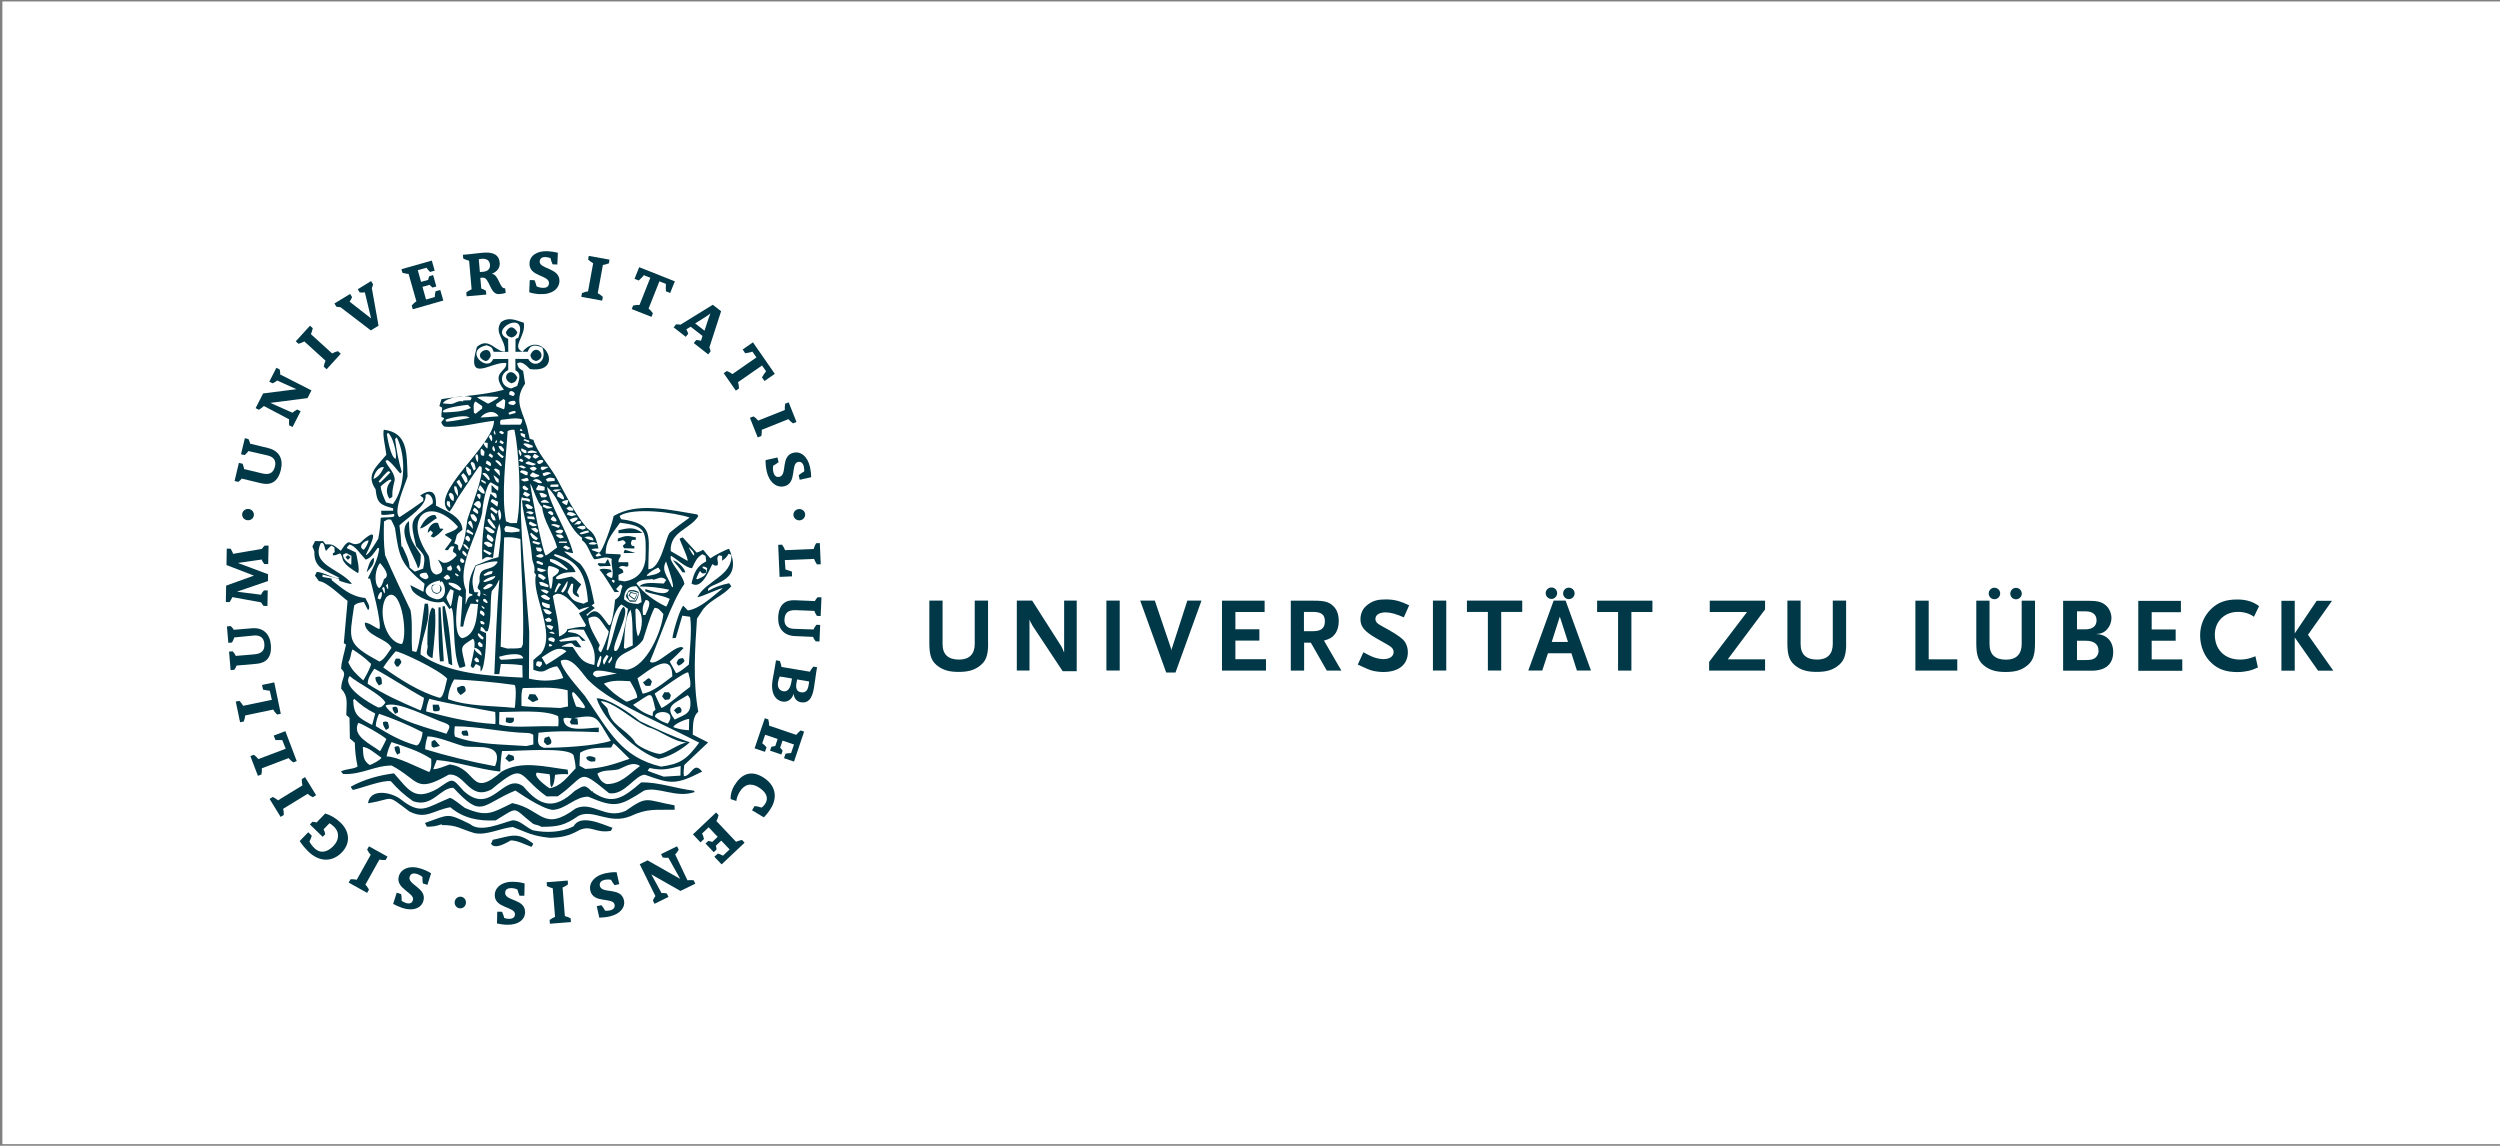 <?xml version="1.0" encoding="UTF-8"?>
<svg id="Ebene_1" data-name="Ebene 1" xmlns="http://www.w3.org/2000/svg" viewBox="0 0 272.1 124.7">
  <rect x="0" y="0" width="272.1" height="124.7" fill="#808080" stroke="none"/>
  <defs>
    <style>
      .cls-1 {
        fill: #003847;
      }

      .cls-1, .cls-2 {
        stroke-width: 0px;
      }

      .cls-2 {
        fill: #fff;
      }
    </style>
  </defs>
  <rect class="cls-2" x=".26" y=".16" width="272.1" height="124.37"/>
  <g>
    <path class="cls-1" d="m79.38,59.73c-.26,0-1.81.83-2.06,1.04-1.22-1.31-.38-.92-1.5-.63-.5-.55-1.01-1.11-1.51-1.65-.12.04-.23.08-.34.13.04.28,1.02,2.27.85,2.42-.61-.36-1.22-.71-1.82-1.06-.1-2.15,2.1-2.35,3-3.8-.04-.07-.08-.13-.11-.19-2.97-.47-6.45-1.39-9.1.17-.12.71-1.22,3.99-1.6,3.99-.27-.1-.55-.21-.81-.3.06-.18.59-.15.76-.15-.29-1.16-.35-1.55-1.24-2.21-1.46-1.74-2.33-3.66-3.38-5.57-.81-1.37-2.07-2.71-2.46-4.04-.14-.05-.28-.09-.41-.13-.05-.21-.1-.41-.14-.61-.36-2.17-1.81-3.3-.36-5.38-.08-.47-.14-.93-.21-1.39-.52-.32-.48-.3-.66-.79.47-.38,1,.2,1.4.59,3.98.53,1.39-4.52-.81-1.89-1.26-.54.41-1.7.14-3.15-.94-.32-1.69-.66-2.49-.06-.78,1.2.52,1.9.44,3.19-1.01.09-1.72-1.65-3.05-.51-1.26,4.19,1.66,1.5,3.19,1.77.12.95-1.75.98-.25,2.9-2.24.6-4.58.67-6.8,1.02-.08.25-.15.5-.23.75.1.06.2.12.31.18-.01.28-.11.62-.08,1.01l.3.14c-.2.44-.58.3-.02.9,1.43.21,3.85-.46,5.44-.62,0,2.69-7.3,8.06-4.85,9.88.46-.54.8-1.33.94-1.52.24-.34,2.04-3.12,2.33-3.44.07.02.13.05.21.08.29.95-1.15,4.48-1.53,5.76-.17,1.11-.23,2.35-.82,3.39-.47-.33.2-.58-.61-.8.44-1.04-.05-.74.9-1.5-.09-1.48-1.94-2.09-2.89-2.62.08-1.69-.65-1.82-1.72-1.1.11.08.22.18.34.27v.32c-.84.6-1.75,1.24-2.58,1.77-.8-.52.68-3.7.87-4.42-.09-2.69.01-4.76-2.57-5.1-.21.4.2,2.07.26,2.73-1.09,1.32-2.27,2.16-1.17,3.75.15,1.49.47,1.69,1.9,2.07,0,.08.01.18.02.27h-1.31c0,.13,0,.27.01.41.24.13,1.03-.04,1.4-.07,0,.08,0,.18.01.27-.3.16-1.11.07-1.47.16-.04.77-.12,1.51-.27,2.27-.18.3-1.16,1.95-1.35,1.75.87-1.75,1.44-3.24-.64-1.28-1.22.54-.93-.96-2.09.85-.83-.65-.8-.73-1.64-.7-.1-.12-.2-.23-.29-.35-.3-.01-.58-.01-.87-.01-.1.19-.2.38-.29.58.07.17.14.36.22.55-.08,1.92,1.28,2.04,2.72,2.88-.24.26-1.9-.72-2.47-.64-.07.13-.13.26-.19.39l.43.6c.85.07,2.27,1.51,3.12,2.15-.14,1.53-.28,3.07-.41,4.6.08.04.15.11.24.16-.13.7-.53,1.94-.53,2.63.72.65.03.94,0,2.16.8.86.58,1.56.56,2.88.11.09.23.19.35.29.01.74.02,1.5.04,2.26.18.15.35.31.54.46.02.93.1,1.6.3,2.6-.6.32-1.17.21-1.81.52l.23.28c2.01.11,3.43-.92,5.29-.92,3.06,1.64,2.53,3.08,6.2,1,1.77-.25,2.24,2.9,4.68,1.59,3.72-3.11,2.78-1.52,5.98.77.41-.01.81-.01,1.22-.01,3.19-2.24,2.05-3.22,5.58-.34,1.68.28,2.84-2.01,3.9-2.01,2.74.98,3.29,1.18,6.23-.34-.93-1.2-1.14.5-1.98.5-.09-.47.02-.82.03-1.21.86-.81,1.71-1.63,2.57-2.43v-.05c-.55-.28-1.1-.56-1.64-.83.04-.92-.06-1.93.6-2.49-.6-3.28-.36-6.86-.14-10.14.23-.36.46-.71.69-1.05.92-1.1,2.09-1.38,3.05-2.47l-.24-.33c-.95.2-1.48.4-2.28.83-.38-.94,4.05-.58,2.28-4.56h0Zm-30.42-5.12l.05.6s-.06,0-.1.01c-.36-.31-.29-.37-.26-.67q.13-.02.31.05h0Zm.39-.07c-.37-.15-.42-.51-.51-.73.05-.07.11-.13.15-.18.62.13.36.92.36.92h0Zm.3-1.6c.17.38.22.47.19,1.09-.37-.53-.38-.58-.42-1.09h.22Zm.32-.75c.1.19.21.4.34.61q-.1.38-.14.36c-.18-.26-.34-.49-.49-.72l.3-.25h0Zm.46-.7c.19.22.49.42.45.95-.08.04-.15.08-.22.14-.16-.29-.32-.58-.47-.85.08-.08.15-.17.23-.24h0Zm.84-.37c0,.17,0,.33.01.5-.09.05-.17.11-.25.17-.34-.56-.27-.53-.3-1,.36,0,.24.25.54.33h0Zm.5-.09c-.06.07-.14.17-.22.17l-.33-.76c.03-.07.06-.12.11-.17.31.05.36.24.44.75h0Zm.18-.75c-.17-.31-.2-.44-.21-.68.05-.06.11-.12.17-.18.23.17.13.97.03.86h0Zm18.54,33.6c.06-.11.14-.2.22-.29,1.38.29,1.92.14,3.37-.22-.01.34-.02.7-.02,1.05l-1.82.11q-1.69-.59-1.74-.64h0Zm-6.76-8.05c-.59-.76-2.7-3-2.7-3.92,1.13-.53,2.15,1.11,2.87,1.98,1.71,1.76,3.95,2.82,6.14,3.96q5.97,2.9,6.06,2.98c-1.37,1.85-2.06,2.31-4.15,2.61-4.4-1.06-5.66-3.88-8.23-7.6h0Zm6.49-11.48c.61.33,1.77.39,2.67.83-.09.2-.23.67-.39.84-1.24-.59-2.43-1.45-3.23-2.51.35-.49,1.22-.42,1.79-.48,0,.02,0,.05.01.08.71-.15.88-.46,1.44.01l-.26.39c-.81,0-2.13-.26-2.67.32,1.12.01,2.03.09,3.24.35-.25.83-2.13.05-2.58-.07-.01.08-.01.17-.01.25h0Zm2.27-3.24c.11.26,1.13,3.28.63,2.74-.48-1.18-1.18-1.76-.63-2.74h0Zm-2.04,1.57s-.04-.06-.06-.08c.44-.41.7-.57,1.26-.83.08.12.16.24.25.36-.21.38-1.1.5-1.46.56h0Zm-15.61-14.53c-.04.08-.09.17-.16.2-.11-.08-.22-.15-.33-.22.03-.07.07-.14.11-.2.11.01.21.07.38.22h0Zm-.01-.98c-.07.04-.12.07-.18.1l-.3-.18v-.09c.19-.15.13-.15.48.05-.01.03-.01.07-.01.12h0Zm-2.04,3.81s.05-.09.09-.13c.14.07.28.15.43.24,0,.12-.1.2-.21.2-.14-.11-.29-.26-.31-.31h0Zm.53,1.21c-.05.01-.11.04-.15.07-.22-.24-.44-.48-.67-.7.26-.28.69.16.82.62h0Zm-.45-1.75q0-.07.11-.32c.16.09.5.16.47.53-.04.02-.09.05-.12.08-.15-.11-.31-.2-.46-.3h0Zm1.37,2.55c-.01.13-.02.26-.02.39-.01,0-.02.01-.03.02-.37-.21-.51-.5-.69-.61v.79c.28.08.59-.04.56.57-.03.02-.06.05-.1.08l-.57-.51c-.64,2.22-1.01,4.8-.9,7.2.5-.38.5-.32,1.17-.2.18-1.27.3-2.64.69-3.74.33,1.06.04,2.46-.1,3.66-1.05.25-1.64.57-2.51.91-.48,1.04-.77,1.55-.69,3.03.12.03.24.06.36.1v.14c-.48.06-.56.47-.71.93h-.03s.06-1.42.04-1.55c-1.05-2.48,1.29-6.04,1.77-8.38.04-.76.4-3.01.92-3.33.27.16.56.33.85.49h0Zm-4.12,15.21h.29c.2-1,.4-1.64.82-2.5.26.01.53.03.8.05-.15,1.3-.15,3.33-1.7,3.71-1.13-.2-.56-4.31-.36-4.68.11.07.22.15.34.24,0,1-.14,2.07-.2,3.19h0Zm.1-4.1c-.04.07-.11.15-.17.18-.54-.19-.87-.44-1.22-.7,0-.06,0-.12.01-.18.5.04.94.12,1.37.7h0Zm-.41-1.36c-.1-.07-.19-.14-.27-.2,0-.06,0-.12.01-.16.04.03.3.11.38.29-.04.02-.09.05-.12.07h0Zm-1.92.44l.03.2c.06-.05.11-.08.17-.12.52.61.54,1.97-.55,1.97-1.99-.45-1.29-1.81.35-2.05h0Zm-1.57-.13c-.74-.19-.98-.72.09-.72.16.31.44.58-.09.72h0Zm1.95-.18c.12-.12.25-.22.38-.33.16.11.23.06.35.41-.15.12-.34.13-.43.15q-.28-.19-.31-.24h0Zm.4-1.11c.13-.08.26-.16.4-.23q.09.17.14.38c-.04.06-.08.13-.11.2h-.04c-.12-.02-.24-.05-.36-.06l-.03-.28h0Zm.36,2.36c.11.06.23.12.35.17,0,.03-.23,1.86-.36,1.71-.58-1.22-.56-.73.01-1.89h0Zm4.87-1.43c0,.4-.89.6-1.18.67l-.13-.11c.48-.35.68-.42,1.32-.57h0Zm-.37-.24c-.19.05-.73.25-.83.21-.02-.05-.04-.09-.07-.13.38-.2.5-.4,1-.36l-.1.28h0Zm.12,1.21c-.23.28-.66.49-.97.49l-.1-.14c.32-.25.61-.69,1.06-.35h0Zm-1.04.96c.08.01.17.05.36.18-.02,0-.04,0-.06.01l-.33-.14s.01-.04.02-.05h0Zm.49.93c-.06.06-.1.09-.17.09-.12-.08-.23-.15-.34-.22v-.19c.23-.16.32.05.5.32h0Zm-.32.62s-.09.07-.12.11c-.09-.07-.16-.14-.24-.21,0-.06,0-.1.01-.15.11.08.23.16.35.26h0Zm-.45.25c.64.27.34.66.31.63-.39-.27-.52-.31-.31-.63h0Zm.42,1.38s-.04.11-.07.17c-.11-.02-.22-.05-.32-.06-.04-.1-.08-.18-.11-.26.19-.13.26-.06.49.15h0Zm-.54-2.89s-.04,0-.07.01c-.07-.05-.13-.09-.19-.13,0-.19.07-.19.13-.32-.15-.01-.31-.02-.45-.02-.38-1.23-.17-1.7.15-2.84.75-.25,1.46-.51,2.32-.51.02.02.04.06.06.09-.73,1.19-2.11.19-1.96,2.09-.1.54-.46.66.06,1,.01.2.09.35-.06.63h0Zm-.17.33l.03.2c-.05.05-.1.1-.14.16-.07-.11-.12-.21-.17-.32l.28-.04h0Zm.57,4.11c0,.06,0,.13,0,.2q-.06.05-.12.05c-.29-.14-.38-.32-.49-.49.01-.07.02-.13.03-.19.27.06.27.25.57.43h0Zm-.08.81l-.03.26c-.06-.01-.11-.01-.17-.01-.32-.05-.25-.24-.33-.38.21-.28.21-.18.53.13h0Zm-.12,1.2c-.36-.22-.79-.51-.79-.85.29,0,.84.34.79.85h0Zm-.26.71c-.11-.01-.22-.01-.33-.01-.08-.08-.15-.17-.22-.25.06-.1.16-.21.24-.27.17.15.28.16.31.53h0Zm-8.38-1.99s-.09,0-.13.01c-1.81-.32-2.52-3.78-1.59-5.09,1.51-1.51,2.39,3.77,1.72,5.08h0Zm-1.6-6c-.06-.12-.11-.23-.17-.34.06-.08.12-.15.19-.22.02.06.15.76-.02.57h0Zm-.36.48c-.07-.19-.15-.37-.22-.54q.14-.13.19-.13c.14.15.15.8.03.67h0Zm6.86,9.31c-.13.39-.36,2.08-.82,2.08-2.19-.63-4.36-2.03-6.14-3.3.43-.65.85-1.19,1.35-1.76.49,0,4.83,2.04,5.62,2.99h0Zm-7.93-1.09c1.74.92,3.52,2.14,5.4,3.17-.04.43-.17.88-.34,1.34-.03,0-.07,0-.09.01-2.04-.88-3.93-1.7-5.69-2.88,0-.66.43-1.18.72-1.64h0Zm-1.21,1.27c-.81-.74-1.21-1.07-1.63-1.97.34-.51.23-.92.47-1.4.72.47,1.31.88,2.01,1.57,0,.4-.83,1.81-.85,1.81h0Zm2.43,2.75c1.17-.62,4.87,1.37,6.47,1.89.7.28.52.45.17,1.16h-.06c-1.3-.46-5.85-1.46-6.58-3.05h0Zm4.03,2.89c0,.29-.25,1.44-.68,1.44-1.57-.41-3.13-1.29-4.41-2.1,0-.42.19-1.04.36-1.34,1.62.56,3.06,1.15,4.73,2h0Zm7.92,3.67s-.08,0-.11.02c-2.53-.47-5.15-1.1-7.53-1.83.02-.52.12-.97.26-1.4,1.08,0,2.87.78,4.03,1.09,1.49.19,4.29-.43,3.34,2.12h0Zm-4.38-3.18c-.15-.33-.05-.9-.03-1.13,2.58,0,5.19.66,7.9.73.2.02.38.02.64.2,0,.34,0,.7.01,1.05-.25.05-.51.11-.76.17-2.55-.19-5.42-.13-7.76-1.02h0Zm4.37-2.69c.01.38.05.81.01,1.32-.03-.01-.07-.01-.1-.01-2.67-.16-4.91-.71-7.44-1.37.07-.58.18-.92.35-1.37,2.39.6,4.72.96,7.17,1.43h0Zm-5.14-1.39c0-.72.32-1.57.66-2.15,2.09.08,4.41.3,6.57.6.29.15.06,2.53.03,2.5-2.38-.25-5.14-.15-7.26-.96h0Zm11.98,1.83c.06.33.07.73.02,1.12-.51-.01-1.02-.01-1.53-.01-1.39,0-3.74.21-4.91-.2l.03-1.34c1.68,0,4.88-.29,6.38.44h0Zm5.74,2.71c-1.9.58-5.39.75-7.29.75-.87-.28-.6-.86-.58-1.64,2.13-.25,4.35-.13,6.56-.06v-.5c-1.12,0-3.84.66-3.84-.98.24-.16.55-.06.9-.02-.08.13-.15.26-.22.4.06.08.12.16.19.26.24,0,.48,0,.72.01l-.07-.65c-.13-.02-.25-.05-.37-.06,2.67-.42,2.33-.18,4,2.48h0Zm-2.91-3.55l-.87-.19c-.21-.63-.64-1.55-.31-1.57.13,0,1.15,1.21,1.29,1.63-.04.04-.07.08-.1.13h0Zm-6.66-2.2c1.61,0,3.2-.19,4.87.24.01.58.02,1.17.04,1.76-.29.05-.57.11-.85.17-1.44-.1-2.85-.06-4.21-.22,0-.61-.06-1.57.14-1.94h0Zm1.96-9.96v-.08c.42-.22.42-.15.99.25v.08l-.18.15c-.45-.08-.6-.22-.8-.4h0Zm.15.6c.27.08.54.18.83.28-.02.11-.02.25-.02.38-.07-.01-.15-.01-.23-.01-.41-.07-.71-.34-.59-.64h0Zm-.17-1.35c.36,0,.48-.09.89.23-.09.07-.16.15-.22.22-.34-.14-.57-.29-.67-.44h0Zm-.02-.47l-.16-.34c.33-.1.6.1,1.01.3v.21s-.08.02-.12.03c-.25-.07-.49-.14-.73-.2h0Zm-.23-.94c-.02-.11-.02-.19-.02-.28.31-.05.52.12.84.41-.1.07-.18.16-.27.25-.19-.12-.37-.25-.55-.37h0Zm-.11-.68c0-.11,0-.21.02-.3.31.09.62.18.94.27-.17.15-.45.18-.56.2-.14-.06-.27-.12-.4-.17h0Zm-.08-.81c-.13-.45.5-.08.68-.01,0,.05.01.27-.08.23-.21-.07-.4-.14-.6-.21h0Zm-.09-.78c.19-.07.51-.34.82-.09v.16l-.21.13c-.26-.01-.52-.06-.61-.21h0Zm-.01-.92c.19,0,.37.01.55.03.04.09.09.17.14.27-.06.05-.12.11-.17.17l-.38-.08c-.04-.14-.09-.27-.14-.4h0Zm-.33-.49v-.22c.28.06.56.13.86.22-.12.14-.16.19-.28.19-.2-.07-.39-.13-.58-.19h0Zm-.29-.96c.04-.06.07-.11.11-.15.25.19.5.4.75.61-.05.06-.11.11-.14.19h-.09c-.46-.19-.46-.4-.62-.65h0Zm.67-.15c-.2-.15-.41-.3-.59-.44l.52-.1.3.27c0,.19-.14.25-.22.27h0Zm-.79-.92c0-.21.06-.18.12-.3.26.12.51.25.77.38-.16.17-.33.12-.48.14-.14-.08-.27-.15-.4-.22h0Zm-.14-.61c-.02-.09-.04-.17-.04-.24.23,0,.47,0,.72.02.04.09.08.17.12.29-.04,0-.08,0-.12.02-.23-.04-.45-.07-.68-.09h0Zm-.22-.7c.3-.1.53-.18.88.06-.13.14-.21.16-.32.18l-.56-.25h0Zm-.06-.78c.23-.25.53.02.86.25-.05.05-.1.11-.15.18-.15-.02-.3-.02-.43-.02-.1-.14-.2-.28-.28-.41h0Zm.54-2.37c.35.48.82,2.27,1.31,2.56.14,1.55,1.19,2.82,1.64,4.43-.35.2-1.02.83-1.25.87-.36-.39-1.59-6.93-1.69-7.86h0Zm3.15,9.42c0,.4-.38.56-.68.79,0,.37-.05.79-.15,1.23-.03,0-.06.01-.08.02-.03-.01-.07-.02-.09-.04-.03-.56-.43-2.07-.1-2.43.41.07.65.13,1.1.42h0Zm-.97-.92c-.01-.09-.02-.19-.02-.27.79.07,1.27.52,1.96,1.11-.04.05-.09.1-.15.1-.6-.32-1.19-.63-1.79-.93h0Zm.19,5.57c-.03.07-.17.18-.25.21-.54-.08-.47-.21-.7-.59.4.03.5.01.95.38h0Zm-.32.54c.1.08.21.17.32.25-.05.07-.09.14-.13.22h-.42c-.08-.09-.14-.19-.21-.27.14-.07.29-.14.44-.2h0Zm.48.98c0,.07-.17.39-.22.37-.34-.14-.4-.29-.55-.48.32-.05.38-.08.77.12h0Zm.14.73s-.02.05-.03.08h-.07c-.17-.05-.33-.09-.5-.13.2-.13.34-.19.6.05h0Zm.04.66c-.02.09-.09.34-.15.31-.19-.07-.38-.13-.55-.19-.01-.07-.01-.14-.01-.21.14-.15.52-.19.71.1h0Zm-.65.52c.09,0,.16-.03.35.12v.06c-.09.06-.17.08-.24.08-.04-.01-.09-.02-.12-.02,0-.08,0-.17.01-.24h0Zm1.9.78c-.12.18-2.18,1.49-2.21,1.47-.17-.27-.33-.54-.48-.8.79-.47,1.76-1.38,2.69-.67h0Zm-2.69,1.16c.01.08.02.17.04.25q-.24.33-.26.32c-.13-.07-.26-.13-.4-.19.04-.51.12-.48.61-.38h0Zm1.67.47c.31.41.45.67.68,1.29-.73.22-1.33.27-2.03.28-.62-.02-1.2-.1-1.71-.22l.03-5.11c-.1-2.01-1.31-14.1-.78-14.66.12.27.77-.02.89.38-.03.05-.07.09-.1.15-.36-.19-.48-.15-.8-.15.2,2.12.95,4,1.1,6.29.07.57.36.78.24,1.56.05.08.12.16.19.25-.56,2.11,2.27,6.34.55,8.56-.29.23-.57.47-.84.71,0,.35,0,.71,0,1.06,1.43.53,1.2-.19,2.58-.38h0Zm-3.37-21.59s-.26.06-.29.08c-.11-.04-.41-.18-.5-.22.08-.09.37-.25.79.15h0Zm-.44-.62c-.07-.04-.34-.14-.34-.21.24-.21.18-.24.49.05-.03.06-.11.15-.15.17h0Zm-4.13,8.77c.22-.24.66-.07.93.23-.04.06-.08.14-.1.22h-.38c-.15-.13-.3-.24-.45-.35v-.1h0Zm.8,1.12s0,.03.02.05c-.08.05-.15.12-.22.18l-.65-.4q-.02-.14.03-.22c.26.12.54.25.82.39h0Zm.06-1.19c-.47-.25-.75-.49-.46-.87.11.07.96.52.46.87h0Zm-.8-1.57c.26-.28.72.11,1.07.4-.02.06-.03.11-.03.18-.07,0-.14.02-.21.04-.46-.09-.62-.41-.83-.62h0Zm.51-.95c.21.22,1.11,1.35.45.99-.14-.1-1.04-.99-.45-.99h0Zm.4.14c-.27-.42-.26-.46-.23-.81.21.14.5.41.5.85-.09-.02-.19-.04-.27-.04h0Zm-.33-1.23c.06-.08.13-.15.2-.21.21.15.41.3.64.47,0,.04-.1.26-.15.28-.24-.18-.47-.37-.69-.54h0Zm.07-.81c.05-.11.1-.2.16-.28.21.1.43.21.65.32.02.09-.07.53-.1.51-.25-.19-.49-.37-.72-.54h0Zm.98.89c.17.35.26.87,0,1.16-.01-.01-.02-.02-.02-.04-.02-.08-.32-1.12.02-1.12h0Zm.69,1.77c.48.07.92.12,1.48.37-.01.09-.01.17-.01.25-.29.02-.57.06-.85.09-.23-.02-.46-.05-.69-.06-.2-.38-.08-.39.07-.65h0Zm1.57,1.42c.09,3.78.41,7.63.27,11.47-.05.12-.11.23-.15.35-.48.16-1.08.08-1.54.11-.25-.07-.49-.14-.73-.2.12-3.97.25-7.93.38-11.9.65-.02,1.01-.05,1.77.18h0Zm.81-7.27c-.02.11-.04.21-.04.32-.06,0-.12,0-.18.01-.23-.12-.46-.24-.67-.35.06-.06.12-.12.19-.18.42,0,.59.16.69.2h0Zm.11.88c-.08.09-.4.14-.53.14-.05-.07-.31-.12-.35-.18.1-.07.55-.21.73-.21l.15.25h0Zm-.67.67c.07-.03.13-.07.21-.09.13.12.28.24.42.36-.05.05-.11.11-.16.17-.29-.04-.54-.17-.46-.44h0Zm.8.87c-.02.14-.3.26-.35.26-.15-.09-.31-.19-.44-.26.07-.12.14-.21.22-.31.18.1.38.19.57.31h0Zm-3.17,18c-.21-.19-.19-.2-.17-.34.51-.15,2.46-.61,2.6.19-.8.02-1.74.15-2.43.15h0Zm-.8-20.07c.08,0,.39.29.55.43,0,.12,0,.23.01.36-.04-.01-.07-.01-.1-.01-.21,0-.46-.73-.47-.77h0Zm.04-.64c.19-.2.25-.08.59.09l.07.54s-.03.01-.05.03q-.57-.58-.61-.66h0Zm.85-.38s-.1,0-.14.01c-.19-.18-.37-.35-.55-.53,0-.3.64.05.69.52h0Zm-.6-2.5h-.07s-.04-.02-.06-.02c.03-.09.07-.19.11-.28.15.01.13.13.01.31h0Zm.11,1.11s.09-.07.15-.11c.15.15.26.29.55.44-.04.06-.07.13-.1.19h-.08c-.3-.22-.4-.33-.53-.52h0Zm.12-.78h.31c.14.18.45.35.21.62-.39-.21-.38-.33-.51-.62h0Zm1-1.63c.26-.1.37-.17.75-.14.46,2.11.81,7.45.27,10.15-.24,0-.47,0-.7.01-.17-.07-.33-.14-.49-.2-.54-2.89.01-6.92.18-9.82h0Zm1.27,2.02c.12.13.41.54.11.7-.1-.32-.26-.53-.11-.7h0Zm.27-.14c.16.08.34.16.52.25-.01.08-.01.16-.01.26-.06,0-.12,0-.17.01-.17-.04-.55-.29-.34-.52h0Zm1.02.96c-.08.07-.14.16-.21.24-.21-.14-.39-.26-.59-.38.21-.1.7-.17.79.13h0Zm.53.75q-.14.11-.34.16c-.55-.14-1.18-.21-.48-.46.33.13.54.19.82.29h0Zm.1.49c-.12.11-.24.25-.35.25-.29-.07-.34-.18-.44-.32.33-.09.47-.27.79.07h0Zm.26.7s-.02.08-.02.13l-.46.15c-.68-.11-.62-.27-.22-.58.2.1.31.22.69.3h0Zm.3.84c.04.06-.2.05-.29.05-.32-.05-.64-.36-.75-.21.31-.41.76-.23,1.04.15h0Zm.3.49c-.01.11-.03.23-.03.35-.07,0-.14,0-.21.02-.41-.06-.52.04-.72-.15.08-.17.19-.32.28-.48.21.17.45.08.67.25h0Zm.22.85v.13c-.17.19-.4.13-.6.11l-.21-.45c.24-.09.53.04.81.21h0Zm.31.85l-.86-.02-.12-.12c.44-.26.51-.29.98.14h0Zm.27.51c-.12.12-.49.12-.57.12l-.43-.21c.01-.09.03-.16.05-.23.31.11.63.21.95.31h0Zm.15.69s-.07.09-.1.14h-.14c-.13-.09-.26-.18-.38-.27.13-.21.44-.28.62.12h0Zm.35.73l-.13.11c-.32-.04-.4-.12-.54-.26.07-.1.2-.32.32-.32.08.08.27.22.35.47h0Zm.37.57c-.05.05-.1.12-.13.2h-.11c-.26-.11-.5-.2-.75-.28.2-.21.64-.09,1,.09h0Zm.3.5s0,.09.02.13c-.08.09-.16.2-.28.2-.33-.04-.48-.06-.56-.25.26-.09.45-.27.83-.09h0Zm.11.76c-.13.04-.26.07-.39.12-.22-.14-.5-.26-.43-.43.48,0,.52-.09.82.3h0Zm.3.44l.05.16h-.9c0-.05.02-.11.03-.14.27-.02.55-.02.82-.02h0Zm.38.72q-.02.07-.3.2c-.17-.1-.33-.2-.47-.28.09-.07.18-.15.28-.2.16.07.32.18.49.27h0Zm1.95,5.83c-.16.07-.33.14-.48.23-1.02-.25-1.22-.33-1.76-1.26.13-.31.26-.61.41-.91.07-.01.14-.01.22-.01-.02.9-.29,1.09.62,1.48.02-.28-.15-.42-.23-.49.06-.38.31-.65.48-.92-.45-.34-.58-.59-1.02-.84-.46.02-1.41.4-1.7.25-.01-.07-.01-.14-.01-.2.7-.57,1.22-.49,2.12-.55-.45-1.1-1.44-1.31-2.33-1.77q-.01-.06.04-.19c2.68.72,3.38,2.23,3.64,5.21h0Zm-3.2-2.01c.08,0,.13.04.27.12-.24.26-.37.54-.55.86-.03,0-.07,0-.1.01h-.07c.11-.39.25-.7.44-.99h0Zm.94-.2s.02,0,.04.01c0,.38-.2.99-.55,1.23-.06-.05-.11-.1-.16-.14l.66-1.1h0Zm2.44,2.76c-.45.35-.8.51-1.17.71.25.42.5.86.77,1.3-.04.06-.09.12-.12.19-.88-.02-1.26.15-1.92.25,0,.32-.62.72-.9.8,0-1.58-.44-2.98-.67-4.4.85-.91,2.22.84,2.86,1.5.41-.18.67-.26,1.15-.34h0Zm.52,6.33h-.1c-1.35-.27-1.51-.86-2.26-1.94l-1.17-.04s-.02-.04-.03-.05c1.82-.84.7.21,2.15.12-.2-.26-.39-.51-.58-.76-.57.05-1.14.09-1.7.15-.06-.06-.11-.11-.17-.15.83-.26,1.13-.4,2.16-.4l.36.46c.12-.01.25-.01.38-.01-.86-.83-.92-.81-1.92-.95v-.12c.31-.25,1.22-.13,1.72-.13.71,1.44,1.38,2.01,1.15,3.8h0Zm6.34,5.57s-.05-.01-.08-.01c-.93-.32-1.38-.65-2.06-1.2,2.14-1.31,1.92-1.71,2.44.53-.32.22-.3.29-.3.69h0Zm1.66.81h-.09c-.59-.2-.95-.42-1.33-.73,0-.79,2.49-.75,1.42.73h0Zm-4.53-2.37c-1.09-.64-1.65-1.12-2.45-1.96.93-.42,1.82-.31,2.85-.27.14.24.88,1.42.76,1.81-.33.1-.94.42-1.16.42h0Zm-3.25-2.65c-.13-.12-.38-.18-.37-.35.04-.75,1.75-.18,2.6-.07-.9.16-2.13.42-2.22.42h0Zm1.65-2.25h.03c.07.31-.1.45-.31.75l-.1-.18c.12-.19.24-.38.37-.57h0Zm-.8.85s-.03,0-.04.01c-.3-.44.09-.75.28-1.05.07.04.14.07.22.12,0,.07-.39.75-.46.92h0Zm-.6.28h-.07s-.09-.06-.13-.08c0-.41.23-.79.35-1.15.04.04.09.07.14.11-.02.41-.11.74-.3,1.12h0Zm-1.13-5.31c1.17-.58,1.26.29,2.21,1.43,0,.38-.78,2.33-.87,2.28-.41-.29-.21-.5-.1-.78-.43-.83-1.24-2.05-1.24-2.93h0Zm3.6-1.5c.23.15.47.31.71.47,0,0-.72,4.97-1.45,4.58-.47-.51,1.84-4.23.95-4.79-.66.59-1.11,3.56-1.67,4.72-.17,0-.13-.05-.16-.08.27-1.25.6-4.18,1.61-4.9h0Zm1,.57c.27,1.17.18,2.69.23,3.89-.28.12-.56.24-.83.37l-.14-.12c.1-1.13.04-3.27.74-4.14h0Zm-.72-1.12c0-.95.45-1.48,1.36-1.43.4.51.47.91.55,1.72-.14.07-.28.14-.41.21-.79-.08-.99-.1-1.5-.51h0Zm1.36.97c.81.44.67,2.2.18,3.03h-.04c-.28-.75-.22-2.15-.27-2.89l.13-.14h0Zm.98-.91c.84,0,.15,1.23-.02,1.64h-.13s-.09-.02-.13-.02c-.08-.84-.03-.96.29-1.62h0Zm1.94,1.53c-.2,1.91-1.82,5.74-3.96,6.06-.44-.06-.87-.12-1.29-.17,0-1.9,1.97-1.52,3.04-3.09.4-1.21.71-2.4,1.24-3.47.46,0,.58.25.97.67h0Zm.97,6.79c-.96.71-2.08,1.69-3.23,1.88-.2-.57-.43-1.21-.56-1.68.91-.59,3.79-3.2,3.79-.2h0Zm1.74-.43c.11.47.3.94.2,1.57-.62.42-2.64,2.19-3.12,2.29-.31-.57-.51-1.06-.74-1.56.51-.32,3.41-2.48,3.65-2.3h0Zm-1.47,5.13c-1.23-1.55.07-1.79,1.38-2.65.1,0,.19.21.29.39.2,1.65-.45,1.64-1.68,2.26h0Zm1.57-.07l-.03,1.23s-.08-.01-.11-.01c-.65-.04-1.04-.14-1.57-.32-.09-.28,1.45-.95,1.71-.9h0Zm-10,5.96c.69-.47,1.41-.28,2.29-.47.79-.31,1.54-.9,2.36-.37-1.26.93-2.08,1.97-3.64,1.97-.65-.24-.76-.61-1.01-1.13h0Zm-1.94-.86c.01-.47.03-.95.06-1.42,1.02-.63,2.16-.51,3.39-.57.08-.15.16-.31.25-.45.09,0,1.48,1.42,1.75,1.68-1.87.64-3.01,1.03-4.82,1.1-.21-.12-.42-.24-.62-.34h0Zm-15.92.39c.12-.34.25-.69.39-1.02,2.33.2,4.51,1,6.91,1.26,0-.77.08-1.55.19-2.24,1.56.05,7.33-.51,7.79.48.1.42.21.9.22,1.41-.94.96-1.58,1.95-2.84,2.17-.32-.21-1.85-1.31-1.38-1.71l1.38.18c.15.5-.04.97.2,1.42.33-.3.34-.94.4-1.36.46-.07.84-.1,1.43-.06-.02-.16-.04-.33-.06-.5-2.45-.3-5.01-1.04-7.16.2-3.52,3.04-2.57-.33-5.68-.77-.59.2-1.24.52-1.78.52h0Zm-5.08-1.41c.14-.64.28-1.05.54-1.56,1.39.48,2.96.93,4.32,1.83.02.35.06,1.13-.22,1.43-1.3-.53-3.49-1.7-4.64-1.7h0Zm-2.58-1.03c.58,0,1.46.79,2.03,1.18-.23.31-.98.68-1.28.79-.78-.52-.69-1.11-.75-1.97h0Zm-.5-2.62c.27,0,2.69,1.36,3.06,1.76-.1.26-.66,1.33-.69,1.32-1.01-.78-3.09-1.63-2.37-3.08h0Zm-.55-2.49s.09-.08.13-.12c.75.7,1.3,1.09,2.27,1.59-.11.4-.22.8-.33,1.22-.02,0-.03,0-.04.01-1.48-.79-1.97-1.05-2.03-2.7h0Zm-.37-2.6c.84.76,3.47,2,3.88,2.89-.33.41-.35.47-.77.53-.92-.44-4.06-2.26-3.12-3.43h0Zm.18-13.09q-.01.99-.03.98c-.43-.26-.89-.63-.89-1.11.45-.24.28-.21.92.13h0Zm1.34-.66c-.8-.37.29-1.13.53-1-.1.32-.26.72-.53,1h0Zm1.68-.14c-.14,1.21-.67,2.1-1.24,3.25l.25.04c.1.42,1.31,4.85,1.01,5.49-.66-.28-1.02-.67-1.59-.72,0,1.47,2.41,1.69,2.91,2.75-.34.46-.79,1.31-1.31,1.49-3.65-1.96-3.3-2.31-2.75-6.11.36-.3.54-.28,1.05-.37.14.28.29.57.44.86.01,0,.02,0,.04.01.33-.35-.21-1.03-.32-1.3-1.61-.18-2.43-1-3.65-1.93-.01-.07-.02-.13-.02-.19l-.99-.18c0-.1,0-.18.01-.26.59.16,1.19.33,1.8.49,0,.06.01.12.02.19.21.05,1.08.4,1.37.33-1.3-1.68-4.51-2-3.39-4.42.42-.19.36.5.57.84.18-.2.38-.4.58-.59.11.06.22.13.33.2.01.18.02.36.04.53-.07.04-.13.07-.2.12v.23c.79,0,.78-.71,1.1.53.33.61.96.97,1.61,1.39.3-.11-.15-2.04-.21-2.24-.33-.17-.66-.32-.98-.47,0-.15.21-.29.3-.4.69.21,1.13,1.01,1.75,1.65.62-.18.9-.75,1.31-1.28.04.01.09.02.14.05h0Zm.11,5.53h-.08c-.07-.04-.13-.07-.19-.1.02-.3.13-.46.28-.67h.18c0,.26.01.48-.19.78h0Zm.4-2.2c0,.18-.38,1.16-.59.93-.54-.58-.33-2.14.18-2.68.27.36,1.22,1.37.42,1.75h0Zm-.59-10.61c.24-.26.83-1.05,1.12-1.15.05.05.11.09.17.15-.13.13-1.04,1.11-1.15,1.11-.04-.05-.09-.08-.13-.12h0Zm.6-1.57c-.29.59-.53,1-1.13,1.29,0-.52.54-1.43,1.13-1.29h0Zm1.28-.91c-.56-.14-.89-2.23-.97-2.68.04-.06.09-.12.13-.16.53.43.99,2.2.84,2.84h0Zm-.31,4.92c-.25-.06-.5-.12-.74-.17-.26-.55-.58-1.26-.58-1.76.02-.02,1.15-1.07,1.15-.61-.48.47-.7,1.23-.2,1.96.1-.07.2-.14.31-.2-.03-.74.11-1.2.26-1.83,0-.85-.75-1.4-1.01-2.07.06-.04.11-.08.17-.12.47.17,1.36,1.47,1.46,1.47.04-.06.09-.12.14-.17-.36-1.28-.58-2.38-.72-3.56l.13-.18h.06c.99,1.91.98,5.41-.43,7.24h0Zm3.45,8.66l-.13.89c-.48-.25-.95-.49-1.43-.73-.01.01.18.47.19.53.45.77,2.47,1.63,3.41,1.26.23.17.42.49.66.83.07-.06.14-.11.22-.15.45.62.04,4.75.88,6.54.19,0,.43-.11.65-.18-.47-2.19-.74-2.02.82-2.99.46.41-.12,2.24-.26,2.99.07.02.1.02.13.16.05,0,.12,0,.19.01.08-.14.17-.28.25-.41q.08.01.49.25l.03.57c.51-.33.65-3.71.58-4.19-.21-.09-.42-.19-.61-.27.01-.14.03-.27.06-.4.21,0,.34.23.53.51.07-.02.14-.05.22-.06.45-1.3.21-3.07.43-4.35.4-.44.57-.72.79-1.23.01,0,.02.01.04.03-.3,3.35-.39,6.82-.55,10.24h.54l.17-1.1c.75,0,1.51.01,2.34.14l.03,1.33c-.06,0-.11,0-.17,0-3.61-.18-7.9-.4-10.94-2.5,0-1.83,1.17-3.49.8-5.53-.12-.01-.24-.01-.35-.01-.17,1.01-.52,4.54-.92,5.26-.15-.03-.3-.07-.44-.1-.13-1.52.08-3.07-.18-4.44-.96-2.01-1.94-4.06-2.77-6-.17-1.26-.15-2.48-.12-3.66.32-.16.34-.29.77-.2.13.26.28.51.43.91.46,3.23.62,3.93,3.23,6.08h0Zm.87-8.71c-2.49,1.77-2.49,1.7-1.79,4.64.88.99,1.07.96.76,2.44-.34.11-.65.26-.92.32-.19-.14-.36-.28-.54-.43-.09-.91-.46-1.55-.79-2.28-.04-.01-.08-.02-.11-.02-.04-.85-.11-1.58-.22-2.3.81-.78,3.04-2.13,2.84-3.3.33-.36.94.35.77.93h0Zm2.61,5.67c-.37.38-.95.91-1.52.75q-.46-.32-.51-.32c.33.58.96,1.44-.19,1.63-.89-.26-.54-1.53-.86-2.11-2.95-4.4.28-6.48,3.23-3.1-.23.51-1.29.66-1.43.89.25.17.5.34.76.52,0,.1-.65.95-.76,1.08.65.31.29-.56,1.04-.32-.44.86.23.49.23.99h0Zm.32,1.72c-.11-.15-.22-.31-.33-.45.3-.76.62.55.33.45h0Zm.13-1.45c.15.04.25.04.41.32-.04.06-.09.13-.13.2h-.14c-.08-.08-.15-.15-.22-.22.02-.11.05-.2.08-.3h0Zm.23-.83c.09.06.58.33.37.66-.31-.24-.52-.34-.37-.66h0Zm.08-.73c.23.08.36.18.57.52-.03.05-.09.1-.13.1-.22-.21-.51-.42-.44-.62h0Zm.38-.89c.18.07.26.07.35.46q-.14.21-.17.2c-.12-.1-.23-.18-.35-.27,0-.32.01-.22.17-.39h0Zm.09-.69l.58.42s-.01.22-.05.18c-.23-.1-.45-.19-.67-.29-.01-.05-.01-.11-.01-.17.05-.05.1-.1.15-.14h0Zm.51-.07l-.5-.62c.44-.8.61.74.5.62h0Zm-.26-1.53c.12-.02.25-.04.38-.04.06.07.65.58.2.83-.51-.32-.43-.44-.57-.79h0Zm.29-.43c.04-.11.09-.22.15-.31.13,0,.64.38.36.67-.17-.12-.35-.25-.51-.36h0Zm.67-.23c-.19-.16-.39-.3-.58-.45.76-.99,1.02.31.58.45h0Zm-.13-1.61c.09.01.17.02.28.05.06.12,0,.64-.13.5-.13-.19-.23-.32-.25-.4.04-.05.07-.09.11-.14h0Zm.28-.92c.15.19.48.49.48.88-.05,0-.09.02-.13.03-.28-.07-.46-.3-.6-.45.06-.16.13-.32.2-.46h.05Zm.17-.59c.14.07.27.15.41.23,0,.06,0,.13.01.19-.03-.02-.06-.02-.09-.02q-.38-.21-.44-.29s.06-.08.1-.12h0Zm-.02-3.41c.1.11.2.21.3.33-.02.14-.03.28-.04.44-.06,0-.11,0-.15.01-.32,0-.22-.52-.23-.66.04-.05.09-.08.13-.12h0Zm.59-.01c-.28-.25-.31-.31-.37-.55.02-.04.05-.07.09-.11.11.01.22.03.34.06,0,.12.01.64-.06.6h0Zm.15.78c.15-.33.17-.27.49.02q0,.06-.1.22h-.05c-.12-.08-.23-.16-.34-.25h0Zm.31-1.57c-.1-.15-.19-.31-.27-.46.26-.72.51.33.27.46h0Zm.4,1.06q-.11.07-.12.05c-.26-.33-.21-.28-.09-.59.07,0,.24.33.21.54h0Zm-.07-2.24c.03.1.1.22.13.43-.03.01-.06.02-.08.04-.2-.21-.11-.34-.05-.47h0Zm-1.51-1.4c.42-.56,1.47-.94,1.97-.13q-1.76.14-1.97.13h0Zm-3.83.26c.34-.21,2.37-.64,2.62-.22-.88.19-1.7.35-2.51.42-.04-.07-.08-.14-.11-.2h0Zm-.29-.95c.27-.39,2.17-.64,2.75-.69l.32.34c-.99.46-2.01.44-2.96.49-.04-.05-.08-.1-.11-.14h0Zm3.16-1.45c-.04.08-.09.17-.13.26l-.78.03s-.03.07-.04.11c-.51-.18-.89.27-1.37.27q-.71-.04-.82-.07c.23-.59,2.51-1.03,3.15-.6h0Zm.41.39c.24.16.48.33.73.51v.26c-.25.19-.49.38-.73.58l-.17-.11c-.01-.39-.13-1.03.17-1.24h0Zm2.47-.38c-.24.17-1.06.65-1.12.62-.4-.22-.79-.45-1.17-.66.19-.21,1.85-.07,2.29-.07v.11h0Zm.76.28c0,.18-.03,1.12-.2.94-.25-.11-.5-.2-.76-.3-.01-.08-.02-.17-.02-.24.26-.19.53-.38.79-.56.05.05.12.1.19.14h0Zm1.33-1.59c-.23.09-.46.19-.68.28-1.2-.21-1.33-1.55-.32-2,0-.4,0-.8.01-1.21-.55,0-1.1,0-1.65.01-.61,1.54-3.32-.95-.7-1.5.49.21.53.1.76.71.53,0,1.05,0,1.59.01-.01-.47-.02-.94-.02-1.42-2.33-.93,2.29-3.4,1.11-.12l-.3.14c-.01.46-.01.92-.01,1.39.44-.01.89-.01,1.34-.01.26-.85.92-.74,1.59-.45.61,1.67-.97,2.31-1.54,1.24-.47-.01-.93-.01-1.4-.01,0,.41,0,.84.01,1.26.68.28.39,1.09.2,1.65h0Zm-.29,1.63c.04.07.08.15.13.24-.09.1-.21.22-.29.22-.89-.07-.55-.51.17-.46h0Zm.08,1.32l-.66.18c-.04-.07-.08-.13-.11-.19.09-.05.91-.45.77.01h0Zm-.26-1.84c-.14-.06-.27-.11-.41-.15-.12-.81,1.01-.17.41.15h0Zm.99,2.56c0,.24-.01.3-.18.55-.73,0-1.46,0-2.18.01-.08-.31-.04-.33.04-.53.54-.05,1.81-.31,2.31-.04h0Zm0,1.25c-.1-.02-.19-.04-.27-.05.03-.08.07-.15.11-.22.11.05.25.32.16.27h0Zm.37.76c-.37-.14-.6-.31-.54-.52.16-.05.27.02.52.14-.14.2.06.38.02.38h0Zm.4.42s-.05.02-.07.04c-.2-.08-.38-.15-.56-.21.04-.06.07-.12.11-.15.16.06.34.12.52.19v.13h0Zm.4.43s-.03.1-.03.16c-.17.02-.33.03-.49.06l-.51-.37c0-.34.95.1,1.03.15h0Zm.44.65l-.05.11c-.3,0-.6,0-.89.02l-.12-.12c.39-.2.46-.24,1.06,0h0Zm.23.49c-.12.12-.29.25-.41.25-.11-.07-.21-.13-.3-.18.06-.12.12-.23.2-.33.11,0,.29.11.52.26h0Zm.45.6c-.17.12-.26.23-.44.23s-.23-.23-.24-.26c.25-.13.31-.25.66-.15,0,.06.01.12.02.19h0Zm.55.59q-.59.33-.65.33c-.25-.21-.21-.21-.07-.4.23,0,.46.01.69.02,0,.01.01.02.02.05h0Zm.32.65c-.26.1-.69.31-.82.31-.06-.11-.1-.21-.13-.29.37-.12.54-.25.96-.02h0Zm.39.57c-.01.08-.02.17-.02.27-.26.01-.53.04-.77.07-.06-.08-.12-.15-.19-.21.26-.28.55-.26.99-.12h0Zm.39.91h-.88l.04-.24c.27-.02.55-.03.84-.03v.27h0Zm.31.28q-.14.1-.62.27c-.11-.07-.22-.14-.33-.19.25-.08.52-.1.95-.08h0Zm.07,1.03c-.18-.09-.35-.19-.51-.28,0-1.41,1.26.68.51.28h0Zm.69.15c0,.07-.1.57-.2.52-.26-.1-.41-.24-.5-.32.05-.08.47-.29.7-.2h0Zm.55,1.13c-.15-.01-.31-.01-.45-.01-.11-.09-.21-.16-.31-.24.39-.24.3-.31.73.03,0,.08.01.15.03.23h0Zm.36.46c-.19.04-.37.09-.54.15-.19-.07-.35-.13-.52-.18.03-.09.08-.18.13-.25.39-.04.46-.05.93.29h0Zm-.47.85l-.3-.32c.92-.53,1.29-.11.3.32h0Zm.98-.14c0,.43-.61.33-.39.3-.07-.02-.33.07-.39.05l.42-.4c.15,0,.19.03.35.05h0Zm.45.78q-.21.11-.33.11-.55-.18-.58-.23c.15-.15,1.05-.39.91.12h0Zm.37.42q-.72.21-.87.21s-.09-.1-.14-.13c.26-.08.63-.33,1-.26,0,.05,0,.12.02.18h0Zm.49.87c-.49-.07-.74-.18-.97-.36,1.04-.26.99.37.97.36h0Zm-.4.43s-.08-.08-.1-.12c.38-.14.43-.21.92.01-.2.22-.62.11-.82.11h0Zm.49,1.62c.64,0,1.22-.41,1.92-.04-.11.67.24,1.31.04,2.07-.29,0-.48-.22-.61-.33v-.08c.22-.19.23-.2.57-.22-.04-.1-.09-.19-.13-.27-.43-.08-.91-.17-1.21.01.5.5,1.14,1.67,1.64,2.43.17-.01.33-.01.5-.01l-.33-.32.46-.49s.12.04.24.18c-.33.8-.04.97-.81,1.48-.04.43-.32,3.15-.71,2.73-.78-.99-1.34-2.17-2.3-.97l-.12-.13c.31-.25.61-.5.93-.73-.12-.11-.24-.2-.35-.29l.3-.21c-.39-1.7-.51-3.06-1.54-4.31-.32-.24-1.67-1.19-1.74-1.36.22,0,.64.19.97.19-.66-2.53-2.45-4.97-2.85-7.19,1.34,1.02,2.26,4.52,3.82,5.52-.01.08-.02.16-.02.26.63.38.79,1.31,1.35,2.1h0Zm2.11,2.56c-.07-.06-.13-.12-.19-.18.05-.19.08-.17.29-.09,0,.07.01.14.02.21-.1.05-.06.06-.13.06h0Zm-1.32-2.97c-.17.04-.35.08-.51.13-.04-.06-.09-.12-.13-.17.12-.08.24-.17.37-.24.09.08.18.18.27.27h0Zm2.01-3.57c2.92.37,2.88.89,2.79,3.98-.17,1.44-1.02,2.2-2.26,2.41l-.67-.11c-.01-.21-.01-.41-.01-.61.17-.08.35-.17.53-.24,0-.53-.46-.39-.46-.56.46-.5,1.14.42.99-.57h-1.06c0-.57.3-.43.23-.85-.55-.03-1.09-.06-1.62-.08,0-1.5.77-2.21,1.56-3.37h0Zm5.41,1.11c-.47.68-.99,3.95-2.28,3.95h-.03c0-3.73.71-4.94-2.95-5.44-.1-.15-.17-.31-.17-.37,1.47-.95,6-.37,7.62.19-.77.54-1.49,1.08-2.19,1.67h0Zm2.67,2.43s-.04,0-.07.01c-.24-.32-.39-.59-.49-.84.01-.01.02-.01.03-.01.09.1.64.53.53.84h0Zm1.3,1.88v-.29c-.13-.07-.25-.14-.37-.2v-.14c.15-.05.28.02.5.15-.1.86-.42.93-1.07,1.22-.04-.02-.08-.05-.13-.06.71-1.66.22-.21,1.07-.67h0Zm2.75-1.94c.18,2.3-2.77,2.83-3.69,4.63.42,0,2.62-1.09,2.75-.96-1.07.86-2.47,2.22-3.79,2.4-.17-.18-.33-.34-.49-.51-.35.25-1.18,3.01-1.18,3.53l.36-.03c.23-.81.47-1.62.71-2.42.27.04.56.07.85.12.21,1.51-.04,3.53-.14,5.2-.21.18-1.21,1.01-1.4.92-.23-.41-.46-.83-.68-1.24.5-.45,1.03-.97,1.5-1.47-.65-.7-3.01,2.17-3.66,1.46.86-1.98,2.39-6.6,3.76-8.44-.21-1.16-1.79-2.43-1.46-3.07.57.31,1.69,1.38,2.29,1.35.31-.65.52-1.19,1.13-1.52.11.06.22.12.34.19l.07.59c-1.01.52-1.32,1.18-1.6,2.41,1.26.82,2.14-2.11,2.3-2.11.18.15.21.21.54.13.14-.57-.23-.69.14-1.09l.35.07c0,.16,0,.34,0,.52.34-.24.49-.37.71-.76.09.04.18.07.28.12h0Zm-5.3,1.92c.1,0,.2,0,.29.01-.06-.54-1.01-1.31-1.34-1.31.33.4.7.79,1.04,1.3h0Zm.22,9.65c-.07-.11-.12-.21-.18-.32-.48.07-.51.07-.7.55.05.08.12.18.19.27.2,0,.56-.28.69-.51h0Zm-7.2-14.23v.32c.88-.01,1.75-.02,2.63-.02-1.03-.73-1.59-.52-2.63-.3h0Zm-.06.89c-.01.11-.02.21-.02.32.47-.03.59-.35.88.18-.11.1-.22.19-.33.3.04.08.09.17.13.27.37,0,.74.01,1.13.03v-.26l-.27-.04c-.19-.31-.06-.4.01-.63.13-.01.28-.02.42-.02v-.26c-1-.24-1.09-.18-1.95.12h0Zm.77,1.23c-.08.11-.13.17-.13.37.42-.01.83-.02,1.26-.02-.39-.12-.76-.24-1.13-.34h0Zm-1.91,1.06c-.09.14-.17.28-.25.43l-.74-.03-.07.14.23.21c.39-.02.79-.04,1.2-.04l-.3-.71h-.08Zm-9.8-19.79c-.72-1.44-1.99.14-.64.62.42-.14.45-.18.64-.62h0Zm0-4.91c-.39-.73-.91-.76-1.26,0,.17.38.12.37.62.55.35-.1.47-.19.64-.55h0Zm1.4,2.49c.16.37.13.45.62.62,1.43-.38-.04-2.15-.62-.62h0Zm-4.3.07c0-1.48-2.22-.09-.58.55.33-.03.45-.29.58-.55h0Zm-5.16,18.83c-.19-.09-.28-.04-.36-.04-.08-.21-.15-.41-.22-.61-.57-.2-1.12.49-1.12,1.07.1-.1.2-.19.3-.27.09.07.18.15.26.24,0,.11-.17.27-.25.39.1.05.21.09.32.15.46-.26.71-.49,1.08-.93h0Zm-2.53-.07c.45,0,1.3-.84,1.83-1.12-.07-.12-.13-.22-.19-.33-.78-.09-1.37.82-1.65,1.45h0Zm.07,2.86c-1.12-1.67-1.24-1.83-1.28-3.66-1.4,1.1.54,3.6.96,5.1,0,.01,0,.02.01.04.33-.14.31-1.24.31-1.48h0Zm1.24,5.75c-.52.74-.52,3.17-.52,4.1.01,0,.02,0,.04,0,0,.73-.42.98.43,1.39.02,0,.06,0,.09.01.17-1.75.42-3.62.26-5.3-.11-.07-.21-.14-.31-.21h0Zm.69-.02c.02,1.89-.05,3.92.16,5.89.13,0,.28-.02.42-.02-.12-1.96-.24-3.92-.35-5.87h-.23Zm.44-.09c0,2.03.38,4.13.67,6.22.1.05.21.11.32.16.02,0,.04,0,.07.01-.16-2.18-.32-4.4-.83-6.44-.08.01-.15.02-.22.05h0Zm-8.24-3.74c.45-.5.89-.91.76-1.56-.43.22-.63,1.04-.77,1.52,0,.01,0,.03.01.04h0Zm-1.75-1.65c-.45-.12-.06-.39-.57.02.08.09.16.19.25.28.07,0,.25-.24.32-.31h0Zm4.77,20.68c0,.33.08.47.29.84.1-.07.21-.13.32-.19-.03-.75-.12-.84-.6-.65h0Zm12.41.79c-.12.14-.24.3-.36.45.13.12.26.25.41.38q.07,0,.55-.22c.04-.17-.07-.41-.07-.43l-.53-.18h0Zm8.46.33c0,.26.23.4.54.48.14-.02.28-.03.43-.04.03-.17.02-.33.02-.38-.38-.19-.7-.25-.99-.06h0Zm10.32-4.88c.1-.39.01-.38-.16-.6-.43.02-.5.35-.64.35.12.13.24.27.36.41.14-.06.29-.12.44-.17h0Zm-1.28-1.42c.24-.52.19-.41-.05-.77h-.5c-.09.14-.16.29-.24.45.1.12.2.25.31.38.17-.02.33-.05.49-.06h0Zm-2.07-1.47c.05-.17.11-.32.17-.47-.42-.64-.36-.29-.98.09.1.12.2.25.3.38h.52Zm-2.33-10.39c-.42.67-.46.59.12,1.23.2-.02.41.02.61,0,.24-.39.35-.6.32-1.06-.49-.25-.58-.22-1.05-.18h0Zm1,.27c-.04.37-.09.52-.31.84l-.62-.04c-.56-1,.08-1.17.93-.79h0Zm-.16.08l-.66-.18-.23.39c.2.14.4.28.61.44h.07c.19-.3.21-.37.21-.65h0Zm-.61-.07c.19.03.37.08.56.13,0,.15-.05.28-.18.47h-.05l-.49-.35.16-.25h0Zm-11.05,11.01c-.07.15-.13.32-.19.48.17.12.34.25.52.38.14,0,.43-.17.62-.24,0-.19-.32-.57-.33-.59l-.62-.03h0Zm2.12,4.6c-.17.05-.33.11-.48.17-.03.14-.06.28-.08.44.11.11.22.22.34.34.75-.09.46-.58.22-.95h0Zm-3.84-2.03c-.29-.01-.56-.02-.83-.02-.03.15-.03.26-.03.5l.39.1c.42,0,.56-.21.47-.58h0Zm-6.17-3.27c0,.4.03.45.37.78.14,0,.43-.3.57-.41,0-.93-.63-.47-.94-.37h0Zm-2.02,1.85h-.63q.02.51.06.63t.41.08c.51,0,.25-.49.17-.71h0Zm2.57,2.85l-.07.25c.06.08.12.17.19.26.19,0,.37.01.56.03-.02-.37-.03-.39-.17-.6l-.51.07h0Zm-3.12,1.82q.14-.01.71-.19l-.55-.63c-.18,0-.24.11-.37.17v.5c.07.04.13.1.21.15h0Zm-4.96-2.77c-.3-.13-.31-.06-.53,0-.02.33.1.47.31.84.5-.17.33-.35.22-.85h0Zm.5-1.6c0,.27.1.39.29.7.1-.06.21-.12.32-.17,0-.59-.16-.72-.6-.53h0Zm-1.86-3.27c.03.4.08.46.39.88.1-.06.21-.12.32-.17,0-.77-.11-.94-.71-.71h0Zm2.51-1.18c.4-.52.39-.43.13-.86-.14-.01-.28-.01-.41-.01-.22.51-.25.38.06.87h.22Zm4.36-8.91c.19.09.27.34.12.79-.09.04-.17.07-.24.12-.52-.05-.61-.35-.55-.77.16-.11.32-.17.46-.17-.14,0-.3.01-.49.07-.15.51-.01.87.54.96.6-.16.67-.83.16-.99h0Zm-.21-.03c.08,0,.15.01.21.03-.06-.03-.13-.04-.21-.03h0Zm24.17,18.99c1.15-.21,2.45-.98,3.4-1.81-1.96-.64-3.64-1.46-5.42-2.29-1.13-.91-3.37-2.5-4.73-2.5.79,2.55,4.48,5.95,6.75,6.6h0Zm-5.58-5.51c-.25-.31-.64-.61-.71-.78,1.06,0,3.07,1.61,3.82,2.09.53.34.65.42,1.31.74,1.43.39,2.67,1.58,4.27,1.69-.69-.05-2.35,1.23-3.02,1.23-.76-.08-2.59-.89-2.72-1.39-1.06-1.43-2.6-1.7-2.94-3.57h0Zm-23.21,7.08c-1.66.21-3.28.66-4.71,1.45,0,.1.12.21.22.36.92-.19,3.28-1.12,4.14-.95.79.9,1.38,1.43,2.41,2.17,2.1.75,2.92-1.46,4.39-1.46,3.17,3.41,2.95,1.89,6.75.3.04-.01,2.75,1.99,4.08,2.11,1.48-.11,2.38-1.44,3.84-1.44,2.95,1.25,3.39,1.07,6.1-.67,1.59-.46,3.44.86,5.49.17-.02-.06-.04-.11-.07-.15-1.93-.22-3.91-.96-5.75-.9-1.89,1.62-3.1,2.56-5.28,1.04.01-.02.02-.04.03-.05-.01,0-.02-.02-.02-.03-.04,0-.09,0-.12.01-.82-.88-.95-.53-1.83-.06-2.2,2.09-3.76,1.74-5.6-.47-2.18-1.63-3.42,3.3-6.5.49-1.33-1.49-1.11-1.41-2.86-.24-2.47,1.37-3.08.19-4.72-1.68h0Zm-2.85,3.26c3.01-.47,1.84-1.11,4.53.9,1.8.9,2.52-.12,4.44-.47,1.39,1.19,3.07,1.53,4.94,1.43,2.62-1.59,1.74-1.42,4.08.38.23.12.58.11.88.32,1.77,0,2.53-.13,4.06-1.2,1.61-.78,3.32.99,5.65.04,1.89-.88,2.73-.65,4.81-.7-.01-.17-.02-.33-.02-.48-3.21-.57-2.86-1.12-5.33.61-2.21.97-3.59-1.11-5.42-.27-3.62,2.66-3.62.08-6.91-.58-2.25,1.09-2.76,1.55-5.16.52-.46-.32-1.25-1.01-1.62-1.09-2.67,1.08-3.12,1.94-5.45.09-1.01-.72-3.25-1.15-3.47.51h0Zm6.21,2.15c.07.13.13.26.21.4.59,0,.94-.04,1.59-.26.02.02.04.05.07.08,1.67,0,1.92.41,3.53.88,1.3.27,2.8-.54,4.15-.67,1.61.61,2.04.96,4.03,1.18,1.25-.04,2.02-.17,3.2-.83,1.33-.61,1.73.37,3.46.07.05-.12.11-.22.17-.33-1.15-.4-3.49-1.54-4.24-.16-1.38.69-3.02.72-4.43.43-.85-.39-1.38-1.09-2.21-1.09-1.27.33-3.5,1.39-4.63.41-2.58-1.26-2.21-1.05-4.9-.12h0Zm7.37,1.82c-.03.1-.09.33-.19.43.43.7,1.71-.12,2.16-.36.7,0,1.44.4,2.23.7.08-.03.16-.24.22-.34-1.73-1.37-2.44-.83-4.42-.42h0Z"/>
    <path class="cls-1" d="m45.81,94.54c.4.13.81.31,1.11.51l-.4,1.26-.5-.16c-.04-.23-.05-.5-.04-.69-.12-.12-.33-.25-.6-.34-.34-.11-.67-.07-.79.3-.28.88,1.94,1.23,1.48,2.67-.24.74-1.08,1.11-2.25.74-.34-.11-.74-.29-1.03-.45l.39-1.22.49.16c.04.24.06.52.04.71.08.08.29.19.47.25.38.12.66.03.76-.3.26-.81-1.97-1.24-1.52-2.65.25-.77,1.16-1.19,2.39-.79h0Z"/>
    <path class="cls-1" d="m42.17,93.24l-.2.36c-.22.02-.46,0-.68-.04l-1.52,2.72c.15.15.29.36.39.55l-.2.35-2.01-1.12.2-.36c.22-.01.47,0,.68.05l1.52-2.72c-.16-.16-.29-.36-.39-.56l.2-.36,2.01,1.12h0Z"/>
    <path class="cls-1" d="m34.46,89.51l.94-.97c.57.17,1.17.51,1.68,1.01,1.03,1,1.05,2.27.12,3.23-1.04,1.07-2.45,1.06-3.64-.1-.35-.34-.7-.76-.94-1.14l.93-.96.38.37c-.05.23-.15.45-.25.64.11.23.29.48.55.73.65.63,1.42.42,2.05-.23.61-.63.74-1.47.05-2.13-.15-.14-.31-.28-.47-.36l-.64.66c.08.15.14.35.18.53l-.28.29-1.39-1.35.28-.29c.14.01.3.03.45.08h0Z"/>
    <path class="cls-1" d="m34.4,86.55l-.35.22c-.2-.09-.41-.22-.57-.37l-2.66,1.63c.05.2.08.46.07.67l-.35.21-1.2-1.96.35-.21c.19.1.41.23.57.37l2.66-1.63c-.06-.22-.08-.46-.07-.68l.35-.22,1.2,1.96h0Z"/>
    <path class="cls-1" d="m32.31,82.83l-.39.15c-.17-.12-.36-.28-.5-.47l-2.92,1.11c.02.21,0,.47-.05.68l-.38.14-.82-2.15.38-.14c.17.12.37.31.49.47l2.98-1.13-.38-.94c-.19.01-.48.01-.74,0l-.19-.49,1.27-.48,1.24,3.27h0Z"/>
    <path class="cls-1" d="m30.57,77.69l-.41.08c-.15-.15-.31-.33-.42-.54l-3.05.64c-.02.21-.08.46-.16.66l-.4.08-.47-2.25.4-.08c.15.15.31.37.41.54l3.12-.65-.23-.99c-.19-.02-.48-.06-.73-.12l-.11-.51,1.33-.28.71,3.42h0Z"/>
    <path class="cls-1" d="m25.4,68.55l2.03-.17c1.24-.1,1.94.63,2.05,1.8.12,1.43-.56,1.98-1.56,2.07l-2.17.19c-.05.15-.16.34-.25.46l-.4.04-.17-2.02.4-.03c.12.15.26.32.33.5l2-.17c.75-.06,1.18-.36,1.11-1.17-.06-.65-.47-.94-1.15-.88l-2.13.21c-.03.19-.16.39-.24.55l-.4.04-.15-1.79.41-.04c.11.11.27.27.33.42h0Z"/>
    <path class="cls-1" d="m29.18,61.39h-.41c-.12-.15-.25-.33-.28-.49l-2.6.37h0s3.28,1.23,3.28,1.23v.74s-3.38,1.16-3.38,1.16h0s2.62.33,2.62.33c.08-.18.2-.34.32-.47h.41s-.03,1.69-.03,1.69h-.42c-.1-.12-.2-.25-.28-.39l-3.12-.57c-.08.19-.19.37-.3.54h-.41s.03-1.79.03-1.79l3-1.08v-.02s-2.96-1.14-2.96-1.14l.03-1.78h.42c.1.18.21.35.27.56l3.14-.54c.07-.13.18-.26.3-.36h.42s-.04,2-.04,2h0Z"/>
    <path class="cls-1" d="m27.63,56.09c-.04.34-.35.57-.71.53-.35-.04-.6-.34-.56-.68.04-.34.35-.58.71-.54.35.04.6.35.56.69h0Z"/>
    <path class="cls-1" d="m27.23,48.29l1.97.48c1.21.3,1.65,1.21,1.37,2.36-.33,1.39-1.16,1.7-2.14,1.47l-2.12-.51c-.09.13-.26.27-.38.36l-.4-.1.47-1.97.4.09c.07.18.15.39.16.58l1.95.47c.73.18,1.23.03,1.42-.76.15-.63-.15-1.04-.81-1.19l-2.09-.48c-.09.17-.27.32-.4.44l-.4-.09.42-1.75.39.1c.07.14.17.34.18.5h0Z"/>
    <path class="cls-1" d="m30.46,40.74l3.44,1.75-.43.84-4.05.52,2.41,1.07c.14-.13.31-.23.52-.35l.37.19-.88,1.72-.37-.19c-.02-.23-.03-.46,0-.65l-2.75-1.45c-.15.15-.35.29-.54.41l-.36-.18.82-1.6,3.62-.46-2.1-.95c-.13.13-.31.23-.49.31l-.36-.18.77-1.51.36.18c.03.19.07.36.06.53h0Z"/>
    <path class="cls-1" d="m35.55,40.19l-.31-.28c.03-.22.1-.45.19-.65l-2.31-2.1c-.18.11-.42.2-.63.26l-.3-.27,1.55-1.7.3.27c-.04.21-.11.46-.2.65l2.31,2.1c.19-.11.42-.2.63-.25l.31.28-1.55,1.7h0Z"/>
    <path class="cls-1" d="m40.47,31.36l.73,4.09-.84.51-3.31-2.53c-.13.01-.29-.03-.44-.05l-.21-.35,1.71-1.04.21.35c-.07.17-.15.33-.27.49l2.33,1.82h.01s-.68-2.83-.68-2.83c-.17.03-.39.02-.56.01l-.21-.35,1.45-.89.21.35c-.03.13-.06.29-.14.42h0Z"/>
    <path class="cls-1" d="m44.92,33.65l-.11-.4c.14-.15.31-.33.51-.45l-.85-2.99c-.21,0-.48-.07-.67-.12l-.11-.39,3.31-.94.31,1.1-.5.14c-.12-.11-.3-.31-.39-.46l-.95.27.36,1.27.78-.22c0-.14.07-.3.12-.4l.41-.12.35,1.24-.41.12c-.09-.08-.24-.19-.32-.3l-.78.22.39,1.38.95-.27c0-.2.04-.44.09-.63l.51-.14.33,1.15-3.32.95h0Z"/>
    <path class="cls-1" d="m55.04,31.86l-.06-.49c-.6.14-.68-1.52-1.46-1.57.59-.22.92-.66.87-1.21-.08-.88-.73-1.19-1.88-1.08-.63.06-1.38.15-1.57.17l-.56.05.04.41c.19.09.42.19.64.24l.27,3.11c-.22.09-.44.22-.58.35l.04.41,2.14-.19-.04-.41c-.14-.09-.33-.2-.51-.25l-.1-1.16.25-.02c.78-.07.76,1.88,1.8,1.79.25-.02.52-.06.71-.14h0Zm-2.45-2.28l-.36.03-.12-1.39c.08-.02.22-.04.28-.05.59-.05.9.18.94.65.03.38-.17.71-.74.76h0Z"/>
    <path class="cls-1" d="m58.8,32.02c-.42-.02-.86-.09-1.2-.21l.06-1.33.52.02c.09.21.18.46.22.66.15.08.38.16.67.17.36.02.67-.11.68-.5.04-.93-2.19-.68-2.12-2.19.04-.78.76-1.35,1.98-1.3.36.02.79.09,1.11.17l-.06,1.28-.52-.02c-.1-.22-.19-.49-.22-.67-.1-.05-.33-.11-.52-.12-.4-.02-.64.14-.66.48-.04.85,2.22.68,2.15,2.16-.04.81-.81,1.45-2.1,1.39h0Z"/>
    <path class="cls-1" d="m63.27,32.31l.07-.41c.2-.09.43-.16.66-.18l.56-3.07c-.18-.09-.39-.25-.55-.4l.07-.4,2.26.41-.07.4c-.2.08-.45.15-.65.18l-.56,3.07c.2.1.39.25.55.4l-.07.41-2.26-.41h0Z"/>
    <path class="cls-1" d="m72.48,31.7c-.01-.25-.03-.57,0-.8l-.71-.28-1.18,2.97c.17.12.33.32.47.51l-.15.39-2.15-.85.15-.39c.23-.04.48-.08.69-.05l1.18-2.97-.71-.28c-.12.18-.38.43-.55.58l-.46-.18.51-1.27,3.88,1.54-.51,1.27-.47-.19h0Z"/>
    <path class="cls-1" d="m78.49,33.88l-.91-.71-3.52,2.17c-.14-.03-.32-.04-.48-.04l-.26.33,1.32,1.03.26-.33c-.04-.16-.1-.33-.2-.49l.47-.28,1.29,1-.16.53c-.17-.05-.37-.08-.53-.08l-.26.33,1.57,1.23.26-.33c-.02-.13-.07-.29-.13-.43l1.27-3.92h0Zm-1.17.24c-.07.18-.15.38-.22.59l-.42,1.28-1.02-.79,1.18-.74c.18-.11.33-.23.47-.34h0Z"/>
    <path class="cls-1" d="m82.93,41.08c.12-.21.29-.49.45-.67l-.44-.63-2.62,1.82c.08.2.1.45.11.68l-.34.24-1.32-1.9.34-.24c.22.09.44.2.6.34l2.62-1.82-.44-.63c-.2.08-.55.15-.78.18l-.28-.41,1.12-.78,2.38,3.43-1.12.78-.29-.41h0Z"/>
    <path class="cls-1" d="m81.63,45.47l.39-.15c.18.12.36.28.5.46l2.9-1.16c-.02-.21,0-.46.04-.68l.38-.15.85,2.14-.38.15c-.18-.13-.37-.3-.5-.46l-2.9,1.16c.02.22,0,.46-.05.68l-.39.15-.85-2.14h0Z"/>
    <path class="cls-1" d="m83.45,51.29c-.09-.41-.14-.86-.12-1.21l1.29-.29.12.51c-.18.15-.4.29-.58.38-.04.16-.05.41.01.69.08.35.28.61.66.53.91-.21.07-2.29,1.55-2.63.76-.17,1.5.37,1.78,1.56.08.35.13.79.13,1.11l-1.25.28-.11-.5c.19-.16.42-.32.59-.4.03-.11.01-.35-.03-.53-.09-.39-.31-.58-.64-.51-.83.19-.07,2.33-1.51,2.65-.79.18-1.61-.39-1.9-1.65h0Z"/>
    <path class="cls-1" d="m86.36,56.09c-.04-.34.21-.64.56-.68.35-.04.67.19.71.53.04.34-.21.65-.56.69-.35.04-.67-.2-.71-.54h0Z"/>
    <path class="cls-1" d="m84.71,59.3l.41-.02c.12.17.25.38.32.6l3.12-.13c.05-.2.16-.44.26-.62l.41-.02.1,2.3-.41.02c-.12-.17-.25-.41-.32-.6l-3.18.13.07,1.02c.18.05.46.14.7.23l.02.52-1.36.06-.15-3.49h0Z"/>
    <path class="cls-1" d="m88.53,69.32l-2.03-.09c-1.24-.06-1.85-.87-1.8-2.05.06-1.43.81-1.89,1.81-1.85l2.18.09c.06-.14.2-.32.31-.42l.41.02-.09,2.03-.41-.02c-.1-.16-.22-.35-.27-.54l-2.01-.08c-.75-.03-1.21.21-1.25,1.01-.03.65.35,1,1.03,1.02l2.14.07c.06-.18.21-.37.31-.51l.41.02-.08,1.8-.41-.02c-.09-.12-.23-.3-.27-.46h0Z"/>
    <path class="cls-1" d="m88.93,72.62l-.4-.07c-.15.17-.3.38-.39.56l-3.08-.52c-.03-.22-.1-.45-.19-.65l-.41-.07-.1.61c-.1.6-.21,1.14-.27,1.52-.26,1.55.39,2.25,1.08,2.36.49.08,1.01-.18,1.21-.85.05.56.39.86.81.93.74.12,1.2-.36,1.39-1.53.1-.58.19-1.31.25-1.69l.1-.6h0Zm-2.73,1.23l-.07.39c-.11.68-.42,1.08-.87,1-.38-.06-.68-.38-.58-.98.05-.28.12-.49.19-.63l1.33.22h0Zm1.86.31c0,.16-.03.3-.07.5-.1.59-.42.75-.8.69-.38-.06-.62-.31-.51-.97.03-.17.05-.31.08-.43l1.29.22h0Z"/>
    <path class="cls-1" d="m83.23,78.17l.39.13c.05.2.1.44.09.68l2.95,1c.13-.17.33-.35.48-.48l.38.13-1.1,3.26-1.09-.37.17-.49c.16-.04.43-.07.6-.06l.32-.94-1.25-.42-.26.77c.11.09.2.23.27.33l-.14.41-1.23-.42.14-.41c.11-.03.29-.09.43-.09l.26-.77-1.36-.46-.32.93c.17.11.34.28.47.43l-.17.5-1.13-.38,1.11-3.27h0Z"/>
    <path class="cls-1" d="m79.97,85.44c.79-1.31,1.86-1.58,3.05-.86,1.4.84,1.63,2.17.9,3.37-.27.45-.55.78-.79,1.01l-1.28-.77.28-.46c.26.02.54.09.75.17.15-.09.31-.26.43-.46.36-.59.1-1.24-.76-1.76-.82-.49-1.53-.35-2.06.53-.17.28-.31.63-.35.97l-.62-.21c-.02-.49.13-1.04.43-1.53h0Z"/>
    <path class="cls-1" d="m77.93,88.42l.28.3c-.05.2-.12.44-.24.64l2.14,2.26c.19-.09.46-.16.65-.2l.28.3-2.5,2.36-.79-.83.38-.35c.16.04.41.14.56.23l.72-.68-.91-.96-.59.56c.06.13.07.3.08.41l-.31.29-.89-.94.31-.29c.11.03.3.06.42.12l.59-.56-.98-1.04-.72.68c.1.17.17.41.21.6l-.38.36-.82-.87,2.51-2.37h0Z"/>
    <path class="cls-1" d="m71.33,97.52l-1.7-3.46.85-.42,3.55,2.02-1.28-2.3c-.19.02-.39,0-.62-.03l-.18-.37,1.74-.85.18.37c-.12.2-.25.39-.38.52l1.33,2.81c.22-.03.45-.02.68,0l.18.37-1.62.79-3.17-1.8,1.11,2.03c.18-.02.38,0,.58.05l.18.37-1.52.75-.18-.37c.08-.17.16-.33.27-.46h0Z"/>
    <path class="cls-1" d="m65.9,95.05c.41-.09.86-.14,1.21-.12l.29,1.3-.51.11c-.15-.18-.29-.4-.38-.58-.16-.04-.41-.05-.69,0-.35.08-.61.28-.53.66.2.91,2.29.09,2.62,1.56.17.76-.38,1.5-1.57,1.77-.35.08-.79.12-1.11.13l-.28-1.25.51-.11c.16.19.31.42.39.59.11.03.35.02.53-.02.39-.09.58-.31.51-.64-.18-.83-2.32-.08-2.64-1.52-.18-.79.4-1.61,1.66-1.89h0Z"/>
    <path class="cls-1" d="m61.79,95.84l.03.41c-.17.14-.38.26-.59.35l.25,3.11c.2.04.44.14.63.24l.03.41-2.29.18-.03-.41c.17-.13.39-.26.59-.34l-.25-3.11c-.22-.05-.44-.14-.63-.25l-.03-.41,2.29-.18h0Z"/>
    <path class="cls-1" d="m55.89,95.98c.42,0,.87.07,1.21.18l-.03,1.33h-.52c-.1-.22-.19-.47-.23-.67-.15-.08-.39-.15-.67-.16-.36,0-.66.12-.67.51-.02.93,2.21.63,2.17,2.14-.02.78-.73,1.37-1.95,1.34-.36,0-.79-.07-1.11-.14l.03-1.28h.52c.11.23.2.5.24.68.1.05.33.1.52.1.4,0,.64-.16.65-.5.02-.85-2.24-.64-2.2-2.11.02-.81.78-1.47,2.07-1.43h0Z"/>
    <path class="cls-1" d="m50.19,97.6c.34.05.57.37.52.72-.05.35-.36.59-.7.54-.34-.05-.57-.37-.52-.72.05-.35.37-.59.71-.54h0Z"/>
    <path class="cls-1" d="m107.54,70.01v-4.64h-1.45v4.72c0,1.1-.59,1.7-1.7,1.7-1.21,0-1.8-.57-1.8-1.7v-4.72h-1.44v4.64c0,1.4.25,2.03,1.04,2.57.58.39,1.2.55,2.16.55s1.59-.17,2.15-.55c.8-.55,1.05-1.18,1.05-2.57h0Zm9.65,3.04v-7.68h-1.37v5.65l-.07-.14-.07-.2s-.03-.07-.07-.15c-.03-.08-.07-.14-.08-.16l-3.19-5h-1.67v7.61h1.38v-5.58c.03.13.06.17.1.27.01.01.05.07.09.16.09.16.14.27.16.3l3.26,4.92h1.52Zm4.68-.07v-7.61h-1.45v7.61h1.45Zm8.88-7.61h-1.52l-1.66,5.14-.05.09c-.02.06-.03.09-.03.2v.08s-.02-.14-.02-.14l-.02-.13-.02-.1-1.74-5.14h-1.59l2.83,7.83h1.01l2.83-7.83h0Zm7.04,7.61v-1.23h-3.33v-2.03h2.61v-1.23h-2.61v-1.88h3.18v-1.23h-4.64v7.61h4.79Zm8.2,0l-1.89-3.26c.63-.17.9-.33,1.19-.7.28-.37.42-.84.42-1.43,0-.71-.21-1.27-.62-1.65-.45-.43-.96-.56-2.06-.56h-2.54v7.61h1.45v-3.04h.73l1.74,3.04h1.59Zm-1.79-5.36c0,.76-.4,1.08-1.33,1.08h-.95v-2.1h.95c.95,0,1.33.29,1.33,1.02h0Zm9.16-1.74c-.51-.24-.71-.32-1.08-.44-.47-.14-.92-.2-1.43-.2-.89,0-1.36.13-1.91.51-.24.17-.44.37-.57.57-.18.29-.3.68-.3,1.06,0,.83.42,1.34,1.76,2.11l1.18.67c.5.28.67.5.67.82,0,.46-.44.76-1.11.76-.3,0-.71-.08-1.1-.22-.3-.12-.53-.23-1.08-.53l-.61,1.34c.22.1.39.18.5.23.8.37,1.05.46,1.59.53.22.03.45.05.68.05,1.68,0,2.68-.8,2.68-2.16,0-.53-.2-1.04-.52-1.36-.36-.36-1.12-.84-2.28-1.46-.54-.29-.73-.48-.73-.81,0-.43.44-.7,1.12-.7.51,0,1.17.18,1.97.54l.58-1.3h0Zm4.05,7.1v-7.61h-1.45v7.61h1.45Zm8.27-6.38v-1.23h-6.02v1.23h2.28v6.38h1.45v-6.38h2.28Zm5.7-2.01c0-.36-.29-.63-.63-.63s-.62.28-.62.63.28.62.62.62.63-.28.63-.62h0Zm-1.9-.03c0-.35-.28-.62-.62-.62s-.63.28-.63.62.29.63.63.63.62-.29.62-.63h0Zm3.68,8.42l-2.76-7.61h-1.3l-2.76,7.61h1.52l.62-1.88h2.55l.6,1.88h1.52Zm-2.51-3.11h-1.76l.88-2.76.89,2.76h0Zm9.2-3.26v-1.23h-6.02v1.23h2.28v6.38h1.45v-6.38h2.28Zm12.26,6.38v-1.23h-4.06l4.06-5.43v-.95h-6.02v1.23h4.06l-4.13,5.43v.95h6.09Zm8.82-2.98v-4.64h-1.45v4.72c0,1.1-.59,1.7-1.7,1.7-1.21,0-1.8-.57-1.8-1.7v-4.72h-1.44v4.64c0,1.4.25,2.03,1.04,2.57.58.39,1.2.55,2.16.55s1.59-.17,2.15-.55c.8-.55,1.05-1.18,1.05-2.57h0Zm12.1,2.98v-1.23h-3.11v-6.38h-1.45v7.61h4.57Zm7.02-8.38c0-.36-.29-.63-.63-.63s-.62.28-.62.63.28.62.62.62.63-.28.63-.62h0Zm-2.35-.01c0-.35-.28-.63-.63-.63s-.62.29-.62.63.28.62.62.62.63-.28.63-.62h0Zm3.79,5.42v-4.64h-1.45v4.72c0,1.1-.59,1.7-1.7,1.7-1.21,0-1.8-.57-1.8-1.7v-4.72h-1.44v4.64c0,1.4.25,2.03,1.04,2.57.58.39,1.2.55,2.16.55s1.59-.17,2.14-.55c.8-.55,1.05-1.18,1.05-2.57h0Zm8.51.95c0-1.19-.73-1.94-1.88-1.96.6-.03.91-.17,1.25-.55.28-.32.44-.77.44-1.2,0-.5-.23-1.04-.6-1.36-.42-.38-.91-.51-1.9-.51h-2.76v7.61h3.1c1.52,0,2.35-.71,2.35-2.03h0Zm-1.81-3.46c0,.65-.44.99-1.26.99h-.87v-1.96h.95c.74,0,1.18.36,1.18.97h0Zm.22,3.3c0,.39-.2.73-.52.89-.22.1-.43.14-.88.14h-.95v-2.1h.95c.9,0,1.39.38,1.39,1.07h0Zm9.11,2.19v-1.23h-3.33v-2.03h2.61v-1.23h-2.61v-1.88h3.18v-1.23h-4.64v7.61h4.79Zm8.37-7.02c-.66-.5-1.42-.73-2.39-.73-1.26,0-2.11.31-2.87,1.06-.75.74-1.17,1.74-1.17,2.85,0,1.19.47,2.32,1.28,3.04.71.65,1.57.95,2.76.95.45,0,.85-.05,1.22-.13.35-.08.54-.15,1.03-.37l-.27-1.22c-.68.27-1.13.36-1.67.36-1.66,0-2.75-1.07-2.75-2.71,0-1.44,1.05-2.48,2.51-2.48.67,0,1.26.17,1.75.53l.55-1.15h0Zm8.07,7.02l-2.76-3.91,2.62-3.7h-1.67l-2.39,3.55v-3.55h-1.45v7.61h1.45v-3.62l2.54,3.62h1.66Z"/>
  </g>
</svg>